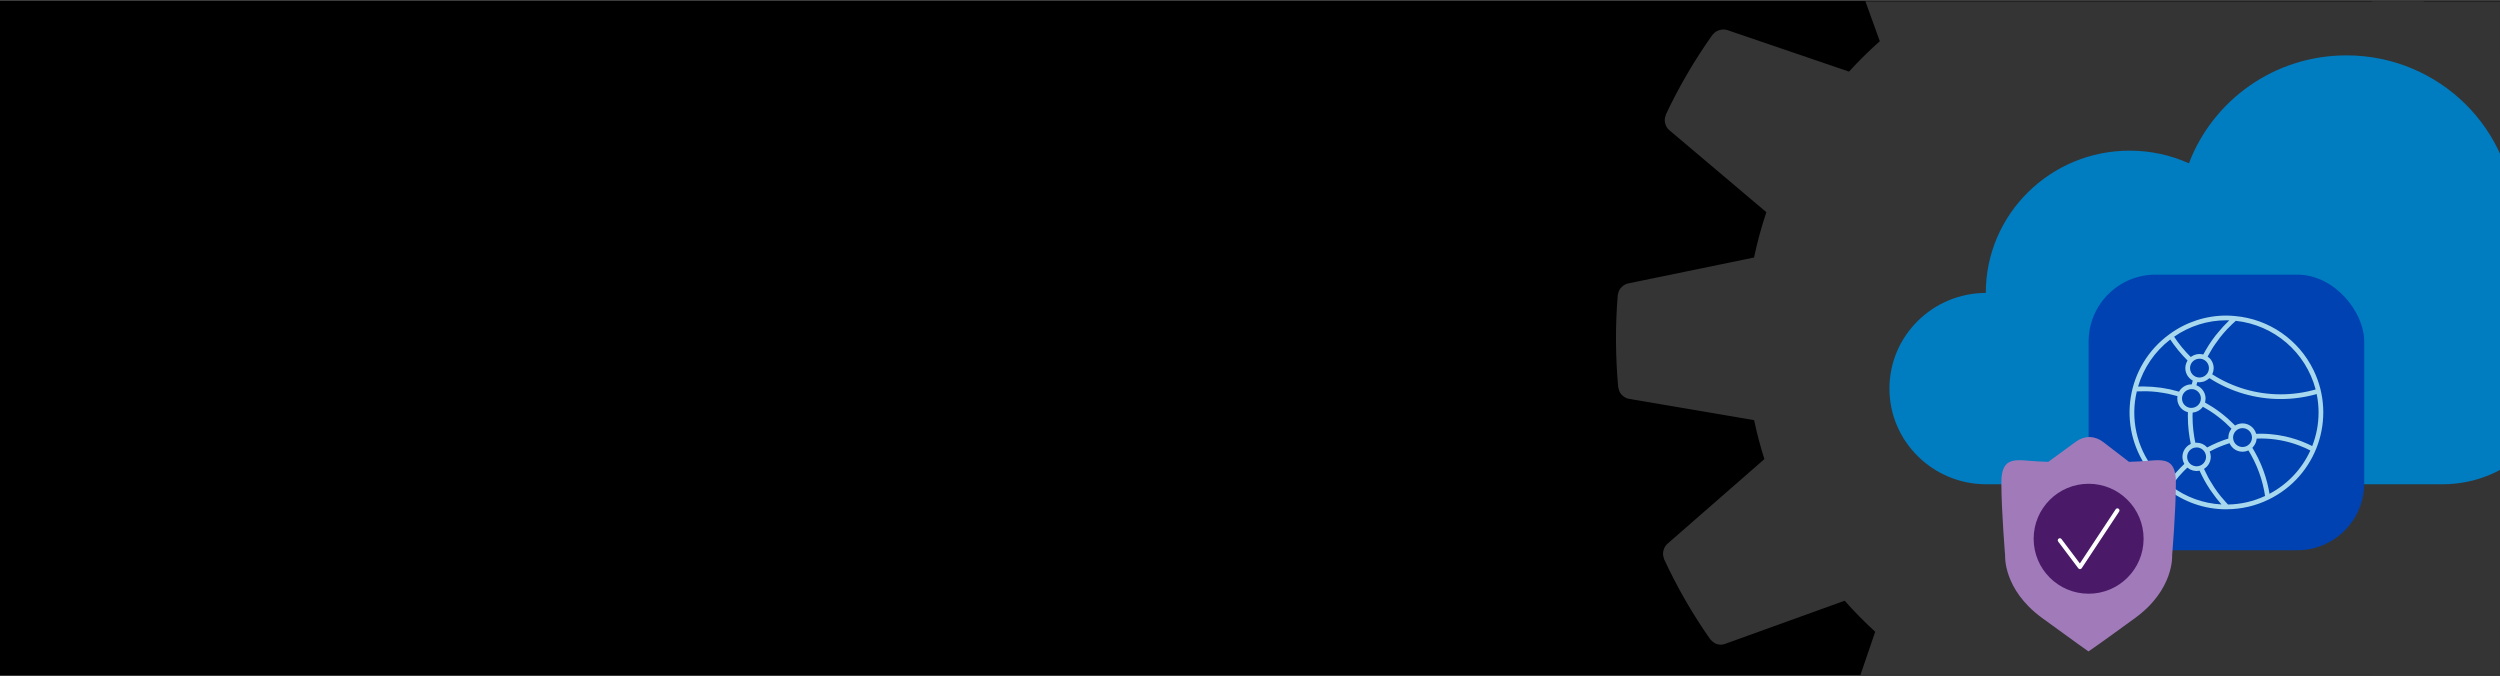 <svg viewBox="0 0 2220 600" xmlns:xlink="http://www.w3.org/1999/xlink" xmlns="http://www.w3.org/2000/svg"><rect x="0" y="0" width="2220" height="600" fill="#808080" stroke="none"/><defs><style>.cls-1{fill:#007cc1;}.cls-1,.cls-2,.cls-3,.cls-4,.cls-5,.cls-6,.cls-7,.cls-8,.cls-9{stroke-width:0px;}.cls-2{fill:#343434;}.cls-3{fill:none;}.cls-4{fill:#4a1968;}.cls-5{fill:#a17ab9;}.cls-6{fill:#0042b1;}.cls-10{clip-path:url(#clippath-1);}.cls-7{fill:#000;}.cls-8{fill:#a8d8ed;}.cls-9{fill:#fff;}</style><clipPath id="clippath-1"><rect height="598.153" width="1941.747" y="1.198" x="278.244" class="cls-3"></rect></clipPath></defs><g id="bg"><rect height="600" width="2220" y=".42" x="-.009" class="cls-7"></rect></g><g id="BIG-IP_Next_Gear"><g class="cls-10"><path d="M2367.583,256.416c0-.205-.183-.319-.228-.502-.279-2.126-1.175-4.123-2.576-5.745-.251-.288-.526-.555-.821-.798-1.582-1.615-3.617-2.712-5.836-3.146l-111.347-18.74c-2.485-11.718-5.562-23.277-9.119-34.585l86.041-75.462c3.522-3.29,4.671-8.4,2.895-12.881v-.479c-11.555-24.903-25.287-48.736-41.036-71.222-.183-.251-.433-.387-.616-.615-.343-.415-.716-.804-1.117-1.163-.644-.574-1.347-1.079-2.097-1.504-.412-.24-.838-.453-1.277-.639-.903-.371-1.855-.609-2.827-.707-.361-.074-.727-.127-1.094-.16-1.425-.068-2.85.141-4.195.616l-106.194,38.575c-8.503-9.602-17.522-18.734-27.016-27.358l36.796-108.2c.649-2.11.649-4.365,0-6.475-.085-.385-.192-.766-.319-1.14-.731-1.994-2.022-3.736-3.716-5.016-.114,0-.114-.251-.228-.342-22.425-15.855-46.205-29.701-71.062-41.378h-.501c-1.977-.866-4.165-1.135-6.293-.775-.341.074-.676.174-1.003.296-2.225.528-4.231,1.73-5.746,3.443l-72.749,86.428c-13.089-4.393-26.427-8.009-39.943-10.829l-23.208-112.008c-.513-2.129-1.648-4.058-3.261-5.54-.311-.342-.646-.662-1.003-.957-1.636-1.342-3.622-2.188-5.722-2.44,0,0-.183,0-.319-.137-27.365-2.232-54.872-2.079-82.211.456-.228,0-.365.228-.57.251-2.548.312-4.885,1.574-6.543,3.534-1.521,1.529-2.559,3.471-2.987,5.585l-18.922,111.324c-11.627,2.44-23.186,5.494-34.562,9.119l-75.371-86.063c-1.49-1.63-3.436-2.774-5.585-3.283-.388-.13-.785-.237-1.186-.319-2.053-.332-4.158-.096-6.087.684h-.479c-24.926,11.537-48.776,25.27-71.267,41.036-.137,0-.16.297-.297.411-1.711,1.298-3.009,3.064-3.739,5.084-.137.388-.183.707-.297,1.094-.637,2.173-.59,4.49.137,6.634l38.392,106.217c-9.585,8.513-18.717,17.523-27.357,26.993l-108.269-36.956c-2.083-.616-4.3-.616-6.384,0-.458.102-.908.239-1.345.41-1.937.722-3.634,1.969-4.902,3.602,0,.137-.273.137-.365.274-15.889,22.396-29.766,46.153-41.47,70.993v.525c-.855,1.981-1.101,4.171-.707,6.292,0,.388.205.707.297,1.094.549,2.184,1.74,4.154,3.42,5.654l86.337,72.954c-4.427,13.189-8.081,26.625-10.943,40.239l-111.939,23.049c-2.145.481-4.092,1.602-5.586,3.215-.319.273-.616.57-.889.889-1.312,1.634-2.148,3.598-2.416,5.676,0,.16-.16.274-.183.433-2.228,27.318-2.091,54.779.411,82.074,0,.205.182.319.228.502.274,2.122,1.162,4.119,2.554,5.745.264.283.546.55.843.798,1.557,1.579,3.549,2.659,5.722,3.101l111.324,18.945c2.46,11.674,5.503,23.217,9.119,34.585l-86.245,75.326c-1.635,1.495-2.779,3.451-3.283,5.608-.12.367-.219.74-.296,1.117-.379,2.09-.141,4.244.684,6.202v.433c11.532,24.944,25.265,48.809,41.037,71.313.137.182.365.251.501.433.806,1.002,1.777,1.857,2.873,2.53.342.205.615.525.98.707,1.431.672,2.981,1.051,4.56,1.117h.365c1.322-.002,2.633-.233,3.876-.684l106.239-38.346c8.535,9.675,17.591,18.876,27.13,27.563l-37.002,108.11c-.649,2.109-.649,4.365,0,6.474.074.396.182.785.319,1.163.72,1.975,1.985,3.707,3.648,4.993.137,0,.137.274.273.365,22.391,15.898,46.139,29.79,70.971,41.516.251,0,.502,0,.73.16.918.336,1.876.55,2.85.638.421.12.846.22,1.277.297.151.011.304.011.456,0,1.101-.069,2.186-.307,3.214-.707.416-.093.827-.207,1.231-.342,1.47-.669,2.77-1.658,3.807-2.895l72.954-86.291c13.51,4.552,27.282,8.283,41.242,11.171l23.254,111.757c.485,2.275,1.674,4.341,3.397,5.905.137,0,.228.273.365.387,1.707,1.432,3.803,2.321,6.019,2.554.182,0,.273.182.456.205h.935c12.289.98,24.622,1.504,36.956,1.504,14.819,0,29.638-.707,44.319-2.098.205,0,.342-.205.547-.228,2.204-.297,4.272-1.232,5.95-2.69.16-.137.251-.319.388-.456,1.709-1.629,2.851-3.762,3.26-6.087l18.717-111.369c11.65-2.485,23.209-5.562,34.562-9.119l75.508,86.018c1.05,1.185,2.34,2.133,3.785,2.781.446.149.903.263,1.368.342.982.365,2.011.588,3.055.661h.365c.446-.067.887-.158,1.322-.274.974-.085,1.932-.3,2.85-.638.205,0,.41,0,.615-.114,24.9-11.547,48.726-25.279,71.199-41.037.16,0,.16-.319.319-.433,1.702-1.301,2.993-3.067,3.716-5.084.116-.358.207-.724.274-1.094.627-2.167.579-4.473-.137-6.612l-38.621-106.149c9.603-8.51,18.736-17.536,27.358-27.039l108.2,36.705c1.19.404,2.437.612,3.693.616h.387c1.645-.047,3.262-.444,4.742-1.163.119-.084.233-.176.342-.274,1.342-.746,2.514-1.763,3.442-2.986.114-.137.274-.183.388-.319,15.857-22.411,29.697-46.184,41.356-71.039v-.547c.809-1.977,1.046-4.141.684-6.247-.082-.378-.189-.752-.319-1.117-.539-2.194-1.741-4.168-3.442-5.654l-86.428-72.886c4.422-13.185,8.053-26.622,10.875-40.239l111.894-23.254c2.152-.49,4.108-1.618,5.608-3.237.298-.272.58-.561.843-.866,1.333-1.639,2.172-3.624,2.417-5.722,0-.16.159-.251.182-.411,2.189-27.36,2.006-54.859-.547-82.187Z" class="cls-2"></path><rect height="611.89" width="125.035" y=".734" x="2106.272" class="cls-2"></rect><path d="M2227.905,235.347c3.339-12.269,5.15-25.158,5.15-38.47,0-81.578-66.882-147.71-149.387-147.71-64.042,0-118.65,39.858-139.892,95.845-16.059-7.195-33.872-11.235-52.65-11.235-70.548,0-127.737,56.548-127.737,126.303v.018c-47.291.197-85.571,38.147-85.571,84.953s38.475,84.971,85.936,84.971h405.283c59.241,0,107.267-47.486,107.267-106.063,0-37.068-19.263-69.65-48.399-88.613Z" class="cls-1"></path><rect ry="59.432" rx="59.432" height="244.725" width="244.725" y="243.88" x="1854.698" class="cls-6"></rect><g id="network-dns-2"><g id="fd301832-0336-495c-a0f9-0890ca499362"><path d="M1984.776,280.643c-2.278-.206-4.742-.394-7.28-.42h-.436c-18.187-.019-35.904,5.778-50.562,16.545-38.37,27.811-46.93,81.461-19.119,119.831,4.725,6.518,10.343,12.339,16.69,17.292,14.967,11.848,33.484,18.318,52.572,18.37l.902-.042h0c12.852-.056,25.525-3.021,37.068-8.673,42.703-20.695,60.544-72.09,39.849-114.793-13.164-27.164-39.617-45.427-69.683-48.11ZM1979.548,284.478c-.915.864-1.746,1.808-2.631,2.702s-1.888,1.884-2.79,2.862c-1.615,1.741-3.143,3.554-4.645,5.392-.709.869-1.46,1.704-2.144,2.593-2.123,2.748-4.146,5.581-6.021,8.518-.151.239-.273.495-.42.73-1.536,2.442-3.009,4.926-4.372,7.49-.092-.025-.189,0-.281-.042-.709-.173-1.432-.283-2.161-.327-.348-.025-.688-.029-1.032-.025-.573.009-1.145.058-1.712.147-.378.055-.747.113-1.116.201-.653.158-1.293.367-1.913.625-.302.126-.592.264-.881.42-.6.302-1.174.653-1.716,1.049-.101.076-.222.117-.319.193-.772-.766-1.534-1.544-2.287-2.333-.483-.508-.986-1.007-1.46-1.523-1.443-1.578-2.849-3.181-4.196-4.821l-.105-.138c-1.313-1.603-2.568-3.239-3.776-4.897-.39-.537-.755-1.087-1.137-1.628-.617-.881-1.217-1.775-1.808-2.669,13.62-9.503,29.83-14.592,46.438-14.577.839,0,1.678,0,2.488.05v.008ZM1961.115,329.473c-.273.838-.678,1.627-1.2,2.337h0c-2.737,3.74-7.988,4.554-11.728,1.817-2.152-1.575-3.428-4.08-3.436-6.747,0-2.055.76-4.038,2.132-5.568.552-.607,1.193-1.126,1.901-1.54.117-.076.235-.143.357-.21,1.446-.78,3.087-1.127,4.725-.999l.382.042c.83.095,1.641.317,2.404.659,2.969,1.375,4.873,4.344,4.884,7.616-.001.881-.143,1.757-.42,2.593ZM1962.596,365.03c4.777,3.11,9.306,6.586,13.545,10.398.671.604,1.305,1.259,1.964,1.884,1.167,1.099,2.312,2.22,3.432,3.357-.046.063-.08.13-.126.189-.159.206-.285.42-.42.629-.325.474-.618.968-.877,1.481-.122.248-.239.499-.348.759-.216.532-.398,1.077-.545,1.632-.063.243-.138.483-.189.73-.172.807-.262,1.63-.269,2.455,0,.298,0,.596.034.894-.898.273-1.783.592-2.677.89-.554.185-1.108.357-1.657.55-3.541,1.258-7.008,2.715-10.385,4.364-.508.248-1.011.52-1.515.776-.839.42-1.729.839-2.576,1.326-.558-.618-1.175-1.18-1.842-1.678l-.331-.231c-.608-.439-1.256-.822-1.934-1.141l-.197-.097c-1.528-.681-3.178-1.044-4.851-1.066-.092,0-.18-.029-.269-.029-.36,0-.72.018-1.078.055-.171-.797-.331-1.596-.483-2.396-.168-.885-.344-1.771-.491-2.664-.206-1.225-.365-2.459-.529-3.688-.105-.801-.227-1.603-.315-2.404-.151-1.381-.256-2.765-.357-4.15-.046-.659-.117-1.322-.155-1.985-.113-2.043-.176-4.091-.176-6.135,0-1.116.055-2.228.097-3.336.076,0,.147-.038.222-.046.794-.079,1.578-.235,2.341-.466.113-.034.218-.084.331-.122.667-.224,1.315-.505,1.934-.839.159-.088.323-.168.483-.26.669-.398,1.301-.854,1.888-1.364.126-.113.239-.239.365-.357.488-.466.938-.969,1.347-1.506.059-.08.138-.138.197-.222,1.339.747,2.652,1.523,3.957,2.325.822.499,1.666.965,2.471,1.49h-.017ZM1998.959,404.007c.529.953,1.028,1.913,1.523,2.878.369.705.743,1.41,1.095,2.123.508,1.041.982,2.098,1.456,3.147.294.655.608,1.305.89,1.964.541,1.259,1.041,2.564,1.536,3.856.176.453.369.902.537,1.36.643,1.762,1.242,3.54,1.796,5.333.126.42.227.839.348,1.225.42,1.393.81,2.79,1.167,4.196.168.655.302,1.322.457,1.985.273,1.175.545,2.354.785,3.541.147.747.269,1.502.399,2.257.151.839.298,1.699.42,2.555-10.316,4.813-21.532,7.396-32.914,7.578-1.762-1.842-3.428-3.755-5.035-5.702-.42-.483-.839-.932-1.259-1.418-2.07-2.562-4.021-5.22-5.853-7.973-.592-.881-1.104-1.817-1.678-2.715-1.2-1.901-2.4-3.776-3.487-5.77-.629-1.146-1.175-2.337-1.767-3.504-.764-1.506-1.519-3.013-2.216-4.557.042-.025.071-.063.113-.092.782-.49,1.506-1.066,2.161-1.716.08-.08.168-.147.243-.227.642-.675,1.205-1.421,1.678-2.224.092-.155.185-.311.273-.47.44-.81.787-1.668,1.036-2.555.046-.155.071-.311.109-.466.241-.961.369-1.947.382-2.937-.008-.728-.08-1.454-.214-2.169-.038-.214-.088-.42-.138-.634-.122-.536-.281-1.063-.474-1.578-.042-.113-.059-.235-.105-.348l.869-.462c5.053-2.674,10.335-4.893,15.781-6.63l.948-.298c.255.58.553,1.141.89,1.678.113.18.252.344.373.52.248.365.516.717.801,1.053.168.189.348.365.529.545.281.285.566.562.873.839.201.168.42.327.621.483.319.231.642.449.982.655.227.134.449.264.684.386.357.185.726.344,1.104.495.239.092.47.193.709.273.428.134.862.246,1.301.336.21.046.42.109.638.143,1.476.256,2.987.226,4.452-.088.214-.042.42-.092.625-.147.671-.166,1.326-.388,1.96-.663.08-.034.164-.046.239-.08.375.61.743,1.222,1.104,1.838.42.726.848,1.448,1.255,2.178ZM1944.053,410.989c-2.921-3.599-2.371-8.884,1.228-11.805.911-.739,1.966-1.279,3.098-1.585h0c.66-.176,1.339-.269,2.023-.277h.281c2.061.023,4.039.811,5.551,2.211l.122.122c1.663,1.572,2.605,3.758,2.606,6.047,0,.854-.128,1.703-.382,2.518-.759,2.433-2.587,4.388-4.964,5.308h0c-2.509.959-5.324.674-7.591-.768-.748-.481-1.414-1.079-1.972-1.771ZM1999.718,387.664c.029.298.046.596.046.898,0,2.038-.746,4.005-2.098,5.53-3.061,3.48-8.364,3.819-11.844.758-1.307-1.15-2.224-2.677-2.624-4.371h0c-.153-.625-.231-1.266-.235-1.909.021-4.626,3.766-8.371,8.392-8.392.529,0,1.058.049,1.578.147,3.631.686,6.386,3.666,6.785,7.339ZM1953.562,357.456c-1.502,3.028-4.646,4.886-8.023,4.742-.105,0-.206.034-.315.025-4.321-.386-7.627-4.016-7.607-8.354.005-.975.178-1.941.512-2.858h0v-.029c.261-.666.608-1.295,1.032-1.871.13-.196.27-.385.42-.566.366-.43.775-.821,1.221-1.167.318-.25.653-.478,1.003-.68.208-.117.423-.224.642-.319.543-.264,1.113-.47,1.699-.613.46-.113.929-.186,1.401-.218.63-.053,1.264-.031,1.888.067h.113c3.974.742,6.854,4.211,6.852,8.254-.007,1.244-.294,2.47-.839,3.588ZM1927.189,301.485c.558.839,1.162,1.657,1.741,2.484.42.621.86,1.259,1.309,1.867,1.091,1.491,2.224,2.958,3.399,4.402.21.264.42.537.621.797,1.401,1.708,2.866,3.382,4.372,5.035.42.441.839.869,1.259,1.305.877.927,1.746,1.863,2.652,2.769-.029.046-.046.097-.076.143-.092.147-.159.298-.243.449-.259.455-.49.926-.692,1.41-.084.21-.164.42-.235.638-.169.465-.309.94-.42,1.422-.046.201-.101.42-.134.613-.237,1.3-.251,2.631-.042,3.936.029.197.084.39.122.587.076.405.172.805.29,1.2.067.227.151.441.235.663.126.352.264.697.42,1.036.105.218.218.42.331.646.176.323.365.634.566.94.134.201.269.42.42.592.227.298.47.583.722.864.151.172.298.344.462.504.294.294.613.566.936.839.147.117.281.248.42.361.488.367,1.003.698,1.54.99-.308,1.099-.597,2.21-.869,3.332h-.323c-.151,0-.298.029-.449.034-.444.012-.886.047-1.326.105-.172.025-.34.063-.508.092-.445.084-.881.185-1.309.311l-.512.172c-.42.143-.801.302-1.192.483l-.52.256c-.361.193-.709.42-1.049.625-.176.117-.352.227-.525.352-.319.235-.621.491-.919.755-.159.138-.327.273-.478.42-.298.294-.571.608-.839.932-.122.147-.26.281-.378.42-.364.476-.694.978-.986,1.502-.319-.092-.642-.155-.961-.243-2.056-.583-4.125-1.116-6.214-1.582-.306-.071-.613-.151-.923-.218-2.295-.495-4.616-.898-6.936-1.259-.571-.088-1.141-.168-1.712-.243-4.8-.652-9.637-.995-14.481-1.028-.281,0-.562-.029-.839-.029-.394,0-.785,0-1.175.025-.604,0-1.2,0-1.8.034-.445,0-.898,0-1.339.025,4.887-16.587,14.893-31.205,28.588-41.763ZM1895.236,365.823c.058-6.152.812-12.279,2.249-18.261,2.022-.105,4.058-.13,6.097-.117.873,0,1.741-.055,2.614-.025,3.209.092,6.416.324,9.622.697.42.05.839.147,1.259.201,2.74.357,5.455.789,8.182,1.351,1.108.227,2.195.545,3.294.806,1.678.42,3.357.839,5.035,1.309-.12.693-.18,1.395-.18,2.098.003.764.074,1.527.214,2.278.042.248.122.478.18.718.113.483.253.959.42,1.427.101.269.231.52.348.78.178.408.378.806.6,1.192.151.256.319.499.487.743.242.355.502.697.78,1.024.193.227.394.445.604.659.301.305.619.594.953.864.227.189.457.373.697.545.362.253.737.485,1.125.697.252.143.499.29.764.42.429.197.869.368,1.318.512.26.088.504.193.772.264.067,0,.134.055.206.071-.046,1.221-.071,2.45-.071,3.68,0,2.129.06,4.256.18,6.382.042.713.117,1.427.172,2.14.105,1.41.206,2.824.361,4.238.097.839.227,1.704.34,2.56.168,1.259.331,2.518.541,3.776.151.915.336,1.817.508,2.727s.306,1.771.495,2.652h-.025c-.168.076-.315.176-.478.26-.42.206-.827.436-1.221.688-.21.138-.42.298-.604.445-.315.239-.625.474-.915.739-.201.176-.382.369-.566.562-.264.269-.516.541-.755.839-.168.21-.327.42-.483.642-.218.306-.42.621-.613.944-.134.231-.264.457-.386.697-.176.348-.323.705-.466,1.07-.097.235-.193.466-.273.705-.129.413-.236.834-.319,1.259-.046.214-.109.42-.143.634-.107.652-.162,1.311-.164,1.972.013.978.141,1.951.382,2.899.055.231.109.453.176.676.267.927.639,1.821,1.108,2.664l.025.059c-.839.793-1.653,1.615-2.471,2.43-.449.42-.911.873-1.347,1.322-1.466,1.508-2.876,3.046-4.23,4.616-.239.281-.457.575-.697.839-1.099,1.309-2.174,2.639-3.197,3.999-.42.566-.839,1.15-1.259,1.729-.533.743-1.095,1.469-1.607,2.224-18.915-15.563-29.803-38.825-29.637-63.318ZM1928.217,431.793c.533-.789,1.074-1.574,1.632-2.35.39-.541.764-1.095,1.167-1.628,1.171-1.561,2.388-3.092,3.672-4.59l.084-.101c1.284-1.498,2.631-2.937,4.02-4.393.462-.474.948-.932,1.418-1.397.713-.705,1.439-1.397,2.178-2.098.059.055.138.084.197.134.454.355.932.679,1.431.969.302.185.583.399.898.554.626.302,1.275.55,1.943.743.231.071.449.176.684.235.681.15,1.373.246,2.069.285.264.021.525.084.789.088h.168c.846-.004,1.69-.094,2.518-.269h.143c1.137,2.518,2.375,4.964,3.672,7.381.105.201.197.42.302.613,1.582,2.904,3.302,5.719,5.115,8.468.562.839,1.175,1.678,1.758,2.492,1.309,1.88,2.652,3.734,4.07,5.53.755.957,1.548,1.888,2.333,2.824s1.427,1.792,2.19,2.652c-16.094-.83-31.573-6.451-44.449-16.142ZM2015.332,438.478c-.097-.592-.227-1.175-.331-1.767-.147-.806-.298-1.615-.457-2.417-.231-1.129-.483-2.249-.747-3.357-.18-.772-.357-1.548-.554-2.32-.298-1.162-.629-2.316-.965-3.466-.201-.701-.394-1.406-.613-2.098-.42-1.288-.839-2.564-1.292-3.835-.193-.545-.365-1.099-.566-1.641-.671-1.813-1.388-3.607-2.148-5.384-.038-.097-.084-.185-.126-.277-.727-1.678-1.495-3.337-2.304-4.977-.273-.558-.575-1.104-.86-1.657-.6-1.171-1.204-2.337-1.846-3.487-.361-.646-.743-1.259-1.116-1.918-.441-.751-.839-1.511-1.313-2.253.155-.151.273-.331.42-.491s.386-.42.566-.659c.418-.517.796-1.065,1.129-1.641.126-.222.269-.42.382-.663.411-.802.733-1.646.961-2.518.029-.113.029-.231.055-.344.142-.596.241-1.202.294-1.813,1.334-.055,2.669-.109,4.007-.105h.776c11.031.128,21.959,2.144,32.31,5.963.273.101.537.218.81.323,1.678.638,3.357,1.322,5.01,2.056.684.306,1.351.642,2.031.965.919.42,1.834.894,2.74,1.36-7.508,16.459-20.255,29.968-36.25,38.419ZM2058.883,366.662c-.041,10.079-1.952,20.062-5.635,29.444-.982-.504-1.989-.948-2.988-1.418-.537-.252-1.066-.52-1.607-.764-6.241-2.794-12.753-4.941-19.432-6.407l-.122-.025c-2.182-.483-4.381-.881-6.588-1.217l-.352-.05c-2.171-.319-4.346-.566-6.525-.743l-.306-.025c-2.497-.193-4.997-.323-7.503-.323-1.456,0-2.895.042-4.335.109,0-.063-.05-.122-.067-.185-.076-.256-.18-.491-.269-.739-.151-.448-.329-.887-.533-1.313-.122-.256-.273-.491-.42-.739-.216-.384-.452-.755-.709-1.112-.172-.235-.357-.457-.541-.68-.276-.328-.569-.642-.877-.94-.21-.201-.42-.42-.646-.587-.33-.273-.673-.529-1.028-.768-.243-.164-.478-.327-.734-.474-.385-.219-.781-.416-1.187-.592-.256-.113-.504-.239-.768-.336-.462-.17-.934-.31-1.414-.42-.239-.059-.466-.134-.705-.18-.742-.136-1.495-.206-2.249-.21-.679.007-1.357.068-2.027.185-.21.034-.42.088-.621.13-.463.1-.919.226-1.368.378-.218.076-.42.151-.65.235-.468.19-.923.409-1.364.655-.155.084-.315.155-.47.248-.034,0-.071.034-.109.059-1.154-1.196-2.379-2.304-3.579-3.441-.739-.697-1.448-1.431-2.199-2.098-2.169-1.947-4.397-3.818-6.714-5.589-.134-.105-.273-.201-.42-.306-2.269-1.734-4.6-3.376-6.995-4.926-.839-.55-1.733-1.036-2.597-1.565-1.393-.839-2.765-1.741-4.196-2.518.05-.172.067-.348.113-.516s.084-.373.122-.558c.171-.806.262-1.627.273-2.45-.003-.703-.066-1.405-.189-2.098-.038-.227-.105-.42-.155-.659-.095-.454-.215-.902-.361-1.343-.084-.243-.193-.478-.29-.713-.161-.395-.341-.781-.541-1.158-.126-.231-.264-.453-.42-.68-.222-.352-.457-.697-.713-1.028-.164-.206-.323-.42-.495-.604-.286-.322-.589-.628-.906-.919-.18-.168-.352-.34-.545-.495-.368-.302-.753-.583-1.154-.839-.172-.109-.331-.235-.512-.34-.575-.338-1.177-.628-1.8-.869l-.042-.021c.231-.94.478-1.876.734-2.803h.155c.593.094,1.192.145,1.792.151.172,0,.331-.055.504-.059.99-.084,1.971-.243,2.937-.474.427-.134.847-.289,1.259-.466,1.377-.583,2.651-1.382,3.776-2.367.117-.109.26-.18.373-.294,18.901,12.141,40.9,18.578,63.365,18.538,10.783-.005,21.513-1.493,31.89-4.423,1.14,5.504,1.702,11.113,1.678,16.734ZM2056.21,345.867c-10.052,2.845-20.449,4.291-30.896,4.297-21.562.019-42.678-6.145-60.843-17.762.042-.088.055-.18.097-.269.305-.664.551-1.353.734-2.06.059-.222.117-.441.159-.667.182-.827.279-1.671.29-2.518-.011-.927-.125-1.85-.34-2.753-.038-.151-.063-.302-.101-.453-.226-.842-.54-1.657-.936-2.434-.076-.151-.159-.298-.243-.445-.423-.778-.927-1.509-1.502-2.182-.055-.059-.117-.109-.168-.168-.578-.632-1.219-1.203-1.913-1.704-.059-.042-.101-.101-.155-.138.839-1.607,1.771-3.164,2.698-4.721.697-1.171,1.343-2.379,2.098-3.52,1.334-2.073,2.795-4.053,4.259-6.026.613-.839,1.171-1.704,1.804-2.518,2.162-2.753,4.446-5.403,6.852-7.952.323-.34.684-.642,1.011-.978,2.01-2.069,4.087-4.074,6.261-5.996,33.996,3.634,62.214,27.888,70.913,60.952l-.08.013Z" class="cls-8"></path></g></g><path d="M1900.08,409.708c-3.192.159-6.379.293-9.549.41l-.014-.035-22.826-17.541c-7.538-5.793-16.617-5.93-24.241-.366l-24.584,17.943c-3.171-.117-6.358-.251-9.549-.41-18.041-.897-32.113-6.015-32.113,18.714s3.345,64.83,3.345,64.83c0,0-2.007,30.076,32.782,55.473,29.924,21.845,41.252,29.752,41.252,29.752h0s11.559-7.907,41.483-29.752c34.789-25.397,32.782-55.473,32.782-55.473,0,0,3.345-40.101,3.345-64.83,0-24.729-14.072-19.611-32.113-18.714" class="cls-5"></path><circle r="48.816" cy="478.402" cx="1854.698" class="cls-4"></circle><path d="M1847.025,505.392c-.58,0-1.127-.271-1.478-.737l-17.892-23.745c-.614-.817-.452-1.976.365-2.591.818-.607,1.978-.452,2.591.365l16.315,21.653,31.794-48.094c.562-.849,1.702-1.095,2.56-.524.851.564,1.082,1.709.518,2.562l-33.23,50.28c-.331.502-.885.813-1.485.831h-.058Z" class="cls-9"></path></g></g></svg>